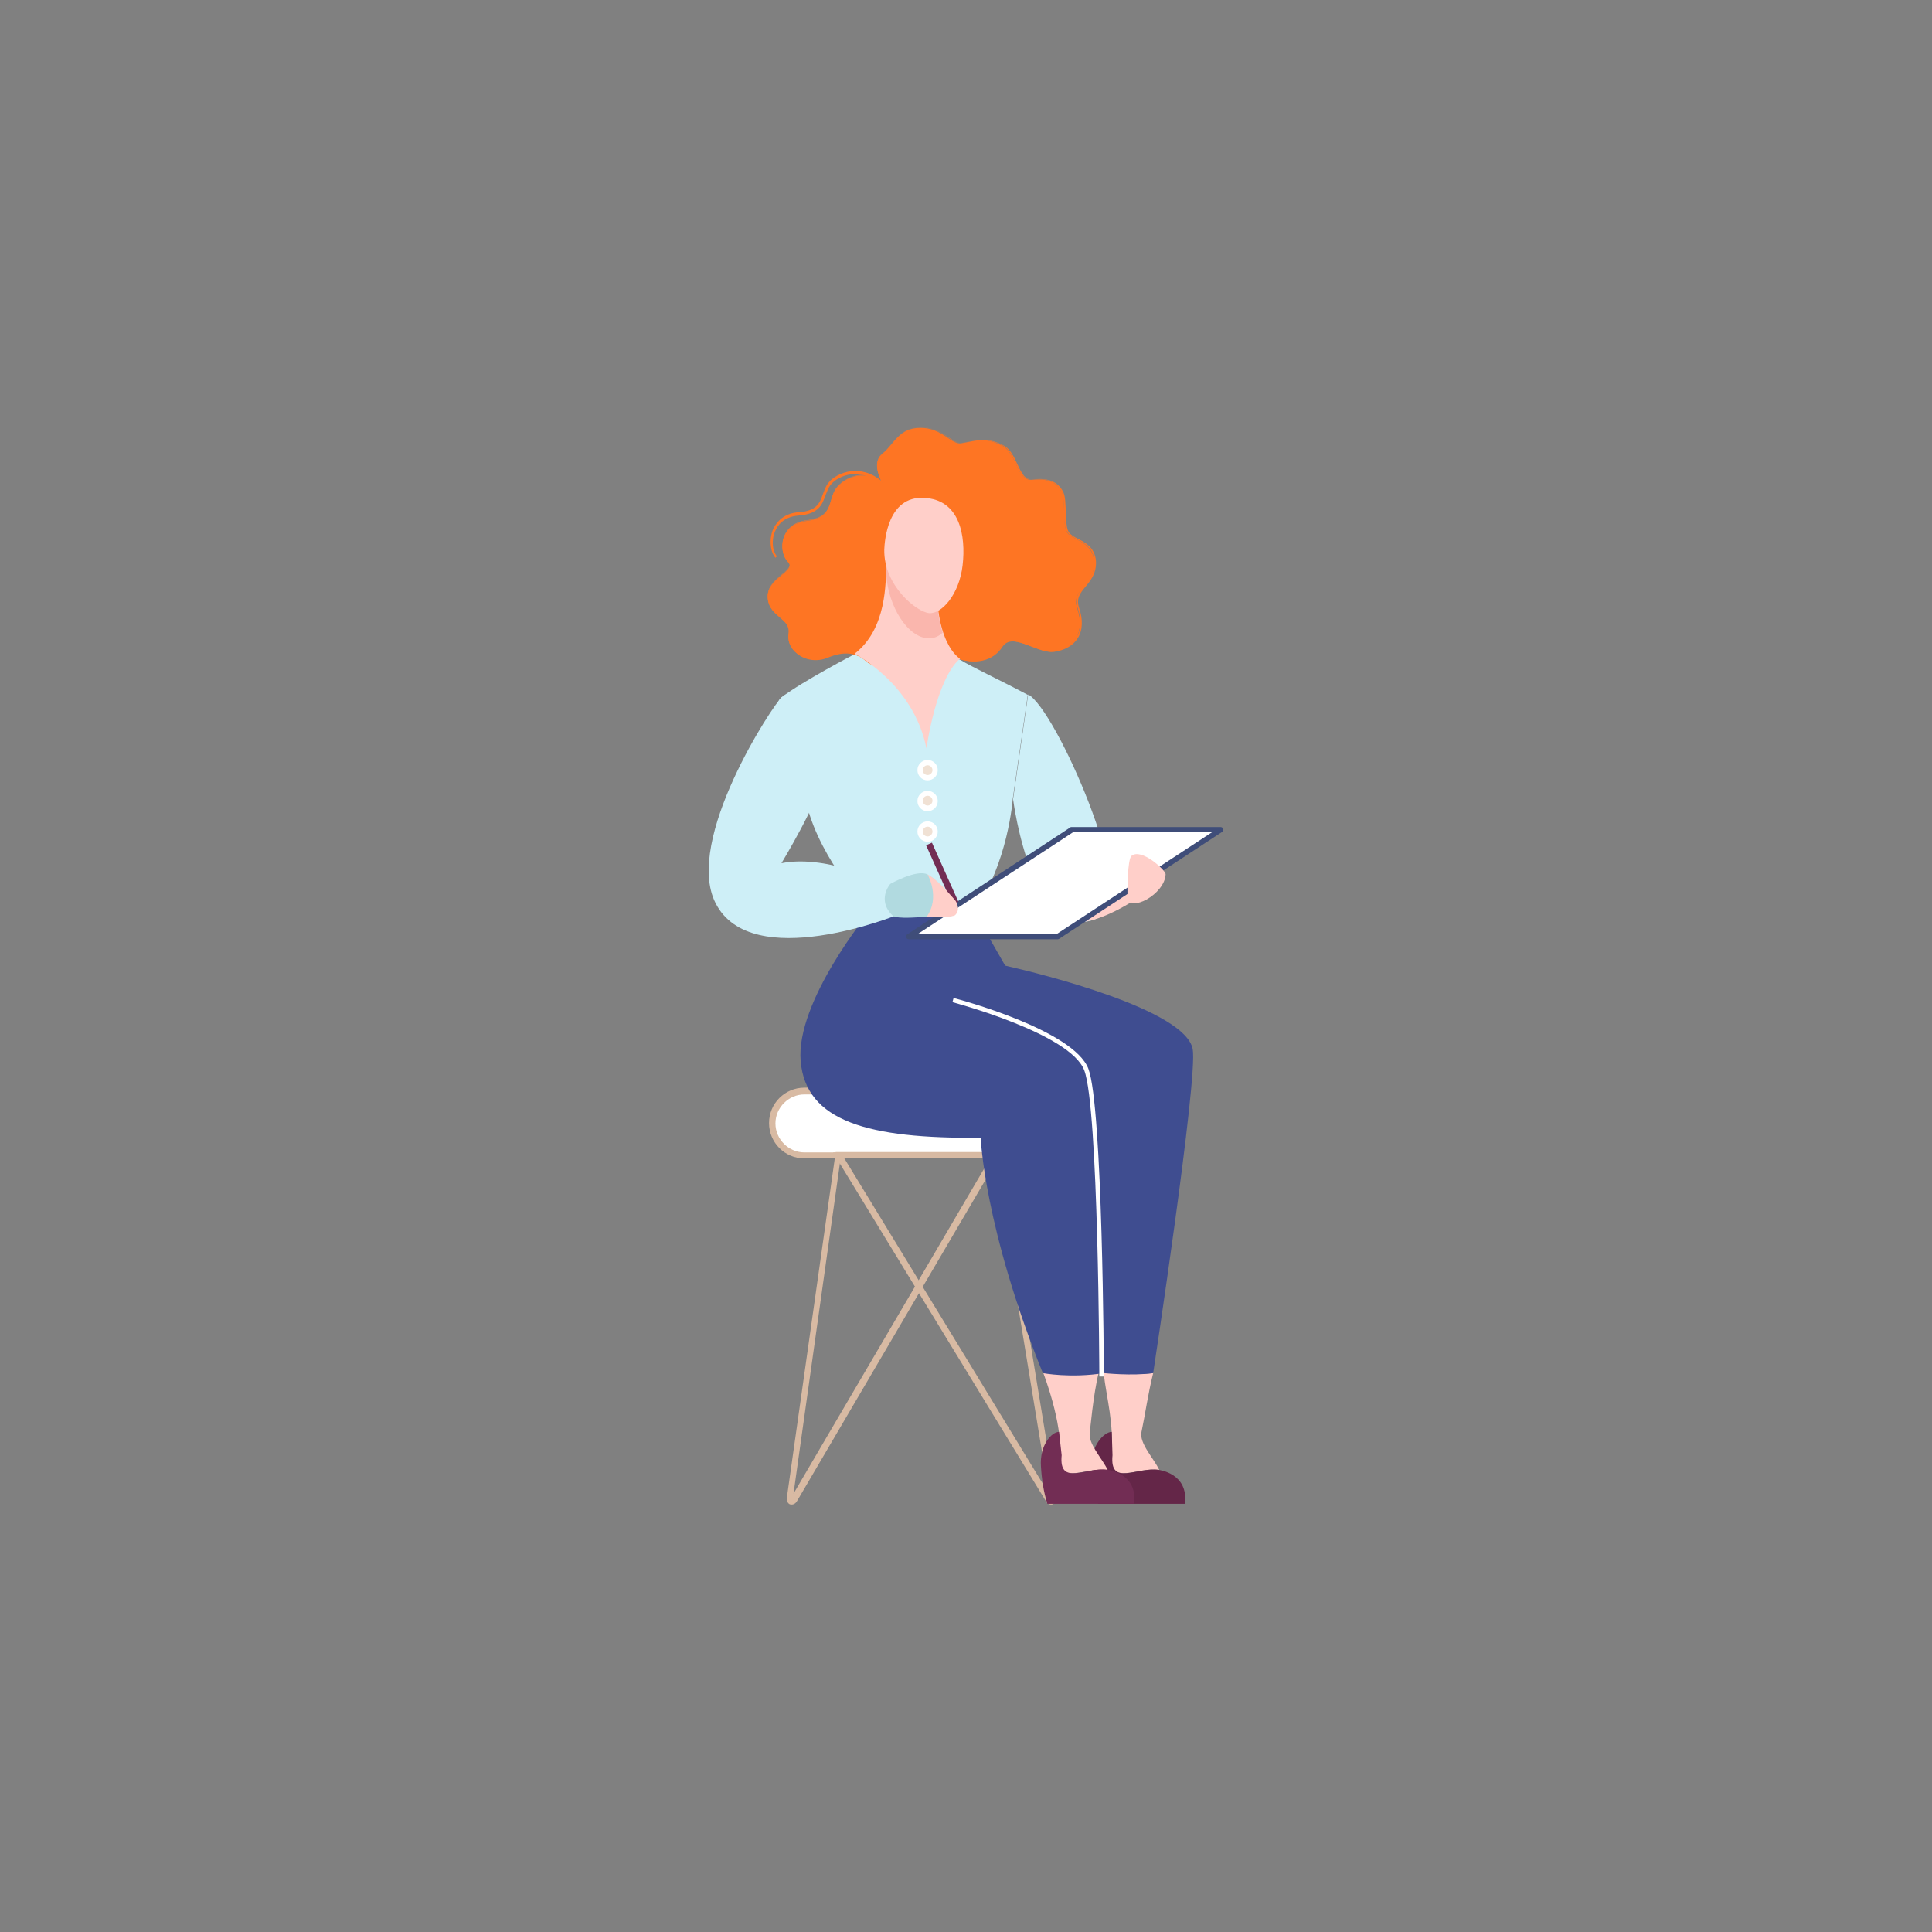 <?xml version="1.0" encoding="utf-8"?>
<!-- Generator: Adobe Illustrator 24.3.0, SVG Export Plug-In . SVG Version: 6.00 Build 0)  -->
<svg version="1.1" id="Capa_1" xmlns="http://www.w3.org/2000/svg" xmlns:xlink="http://www.w3.org/1999/xlink" x="0px" y="0px"
	 viewBox="0 0 513 513" style="enable-background:new 0 0 513 513;" xml:space="preserve">
<rect x="0" y="0" width="513" height="513" fill="#808080" stroke="none"/>
<style type="text/css">
	.st0{fill:#FFB000;}
	.st1{fill:#FFFFFF;}
	.st2{fill:#6562CF;}
	.st3{fill:#FFB819;}
	.st4{fill:#F49C00;}
	.st5{fill:#DBDAFF;}
	.st6{fill:#C36F0B;}
	.st7{fill:#3F4D79;}
	.st8{fill:#B65A18;}
	.st9{fill:#C7BFFF;}
	.st10{fill:#E2E2FF;}
	.st11{fill:#C4D4EE;}
	.st12{fill:#A2BBEE;}
	.st13{fill:#81A8E1;}
	.st14{fill:#266EC6;}
	.st15{fill:none;}
	.st16{fill:#D8BAA3;}
	.st17{fill:#FFCFC9;}
	.st18{fill:#642648;}
	.st19{fill:#722D54;}
	.st20{fill:#3F4D90;}
	.st21{fill:#CEEFF7;}
	.st22{fill:#F0E1D4;}
	.st23{fill:#B1DAE0;}
	.st24{fill:#FE7523;}
	.st25{fill:#FAB6AD;}
	.st26{fill:#FFFFFF;stroke:#3F4D79;stroke-width:5;stroke-linecap:round;stroke-miterlimit:10;}
	.st27{fill:#E2631E;}
	.st28{fill:none;stroke:#3F4D79;stroke-width:7;stroke-linecap:round;stroke-miterlimit:10;}
	.st29{fill:#FFC0B7;}
	.st30{fill:#3C4564;}
	.st31{fill:none;stroke:#84D7EC;stroke-width:5;stroke-miterlimit:10;}
	.st32{fill:none;stroke:#FE7523;stroke-width:3;stroke-miterlimit:10;}
	.st33{fill:none;stroke:#3F4D79;stroke-width:5;stroke-linecap:round;stroke-miterlimit:10;}
	.st34{fill:#FFFFFF;stroke:#ECBE02;stroke-width:6;stroke-miterlimit:10;}
	.st35{fill:none;stroke:#3CBFD4;stroke-width:5;stroke-linecap:round;stroke-miterlimit:10;}
	.st36{fill:none;stroke:#3CBFD4;stroke-width:7;stroke-linecap:round;stroke-miterlimit:10;}
	.st37{fill:#FFFFFF;stroke:#FFB000;stroke-width:5;stroke-miterlimit:10;}
</style>
<g id="Layer_2_1_">
	<g id="Слой_1_1_">
		<g id="_1">
			<g id="CHAIR_1_">
				<g>
					<path class="st1" d="M213.6,289.7h62.6c4.7,0,8.5,3.8,8.5,8.5l0,0c0,4.7-3.8,8.5-8.5,8.5h-62.6c-4.7,0-8.5-3.8-8.5-8.5l0,0
						C205,293.5,208.9,289.7,213.6,289.7z"/>
					<path class="st16" d="M276.2,307.6h-62.6c-5.2,0-9.4-4.2-9.4-9.4c0-5.2,4.2-9.4,9.4-9.4h62.6c5.2,0,9.4,4.2,9.4,9.4
						C285.6,303.4,281.4,307.6,276.2,307.6z M213.6,290.6c-4.2,0-7.7,3.5-7.7,7.7c0,4.2,3.5,7.7,7.7,7.7h62.6c4.2,0,7.7-3.5,7.7-7.7
						c0-4.2-3.5-7.7-7.7-7.7H213.6z"/>
				</g>
				<path class="st16" d="M210.2,399.5c-0.4,0-0.7-0.1-0.9-0.4c-0.3-0.3-0.4-0.6-0.4-1c0-0.1,0-0.1,0-0.2l13-92h44.1l-54.5,92.9
					C211.1,399.3,210.7,399.5,210.2,399.5C210.2,399.5,210.2,399.5,210.2,399.5z M223.2,307.6l-12.5,89l52.2-89H223.2z"/>
				<path class="st16" d="M279.1,399.5C279.1,399.5,279.1,399.5,279.1,399.5c-0.5,0-0.9-0.2-1.2-0.6L221.2,306h44.1l0.1,0.7l15,91.3
					c0,0.1,0,0.2,0,0.2C280.4,398.9,279.8,399.5,279.1,399.5z M224.2,307.6l54.3,89l-14.6-89H224.2z"/>
			</g>
			<g id="WOMAN">
				<g id="LEGS_1_">
					<g id="RIGHT_FOOT_1_">
						<path class="st17" d="M293,364.3c2.9,0.3,7.6,0.9,13.2,0.3c-1.4,5.6-2.1,10.9-3.1,15.6c-0.7,3,3.4,7.2,4.7,10.1
							c0,0-0.1,0-0.1,0c-5.7-0.9-13.4,4.5-12.6-3.9C295.8,377.9,293.9,371.7,293,364.3z"/>
						<path id="SHOE" class="st18" d="M295.2,380.2c-2,0-5.6,3.6-5.3,9.2c0.2,3.4,0.7,6.7,1.7,9.9h23c1.1-8.1-6.9-9-6.9-9
							c-5.7-0.9-13.1,4.5-12.3-3.9L295.2,380.2z"/>
					</g>
					<g id="LEFT_FOOT_1_">
						<path class="st17" d="M277,364.5c2.9,0.3,9.1,0.6,14.7,0.1c-1.4,5.6-2.3,15.6-2.3,15.6c-0.7,3,3.4,7.2,4.7,10.1
							c0,0-0.1,0-0.1,0c-5.7-0.9-13.4,4.5-12.6-3.9C282.2,377.9,277,364.5,277,364.5z"/>
						<path id="SHOE-2" class="st19" d="M281.2,380.2c-2,0-5.2,3.6-4.8,9.2c0.2,3.4,0.7,6.7,1.7,9.9h23c1.1-8.1-6.9-9-6.9-9
							c-5.7-0.9-13.1,4.5-12.3-3.9L281.2,380.2z"/>
					</g>
					<g id="LEGS-2">
						<path class="st20" d="M230.9,242c0,0-19.7,23.9-18.3,39.8s17.8,20.6,47.8,20.3c0,0,0.9,23.9,16.5,62.5c0,0,7.3,1.4,16.2,0
							c0,0,7.5,0.8,13.1,0c0,0,11.9-78.1,10.5-86c-1.9-10.5-40-20-49.8-22.2l-8.2-14.3C258.7,242,242.2,244.1,230.9,242z"/>
						<path class="st1" d="M291.9,365.5c0-0.7-0.2-71.4-4-81.3c-3.7-9.8-34.7-18-35-18.1l0.3-1.1c1.3,0.3,31.9,8.5,35.8,18.8
							c3.8,10.1,4.1,78.8,4.1,81.7L291.9,365.5z"/>
					</g>
				</g>
				<g id="BLOUSE">
					<path class="st21" d="M268.9,212.2c0,0-1.2,17.1-10.3,29.9c0,0-14.9,2.5-27.8,0c0,0-12.8-13.5-16.5-28.1
						c0,0-12.2-24.7-6.7-28.9s19.3-11.4,19.3-11.4l27.9,1.4c3.4,2.1,10.8,5.5,18.1,9.4L268.9,212.2z"/>
					<g>
						<circle class="st22" cx="246.3" cy="204.5" r="2"/>
						<path class="st1" d="M246.3,207.2c-1.5,0-2.7-1.2-2.7-2.7s1.2-2.7,2.7-2.7s2.7,1.2,2.7,2.7S247.8,207.2,246.3,207.2z
							 M246.3,203.2c-0.7,0-1.3,0.6-1.3,1.3c0,0.7,0.6,1.3,1.3,1.3c0.7,0,1.3-0.6,1.3-1.3C247.6,203.8,247,203.2,246.3,203.2z"/>
					</g>
					<g>
						<circle class="st22" cx="246.3" cy="212.7" r="2"/>
						<path class="st1" d="M246.3,215.4c-1.5,0-2.7-1.2-2.7-2.7c0-1.5,1.2-2.7,2.7-2.7s2.7,1.2,2.7,2.7
							C249,214.2,247.8,215.4,246.3,215.4z M246.3,211.3c-0.7,0-1.3,0.6-1.3,1.3c0,0.7,0.6,1.3,1.3,1.3c0.7,0,1.3-0.6,1.3-1.3
							C247.6,211.9,247,211.3,246.3,211.3z"/>
					</g>
					<g>
						<circle class="st22" cx="246.3" cy="220.8" r="2"/>
						<path class="st1" d="M246.3,223.5c-1.5,0-2.7-1.2-2.7-2.7c0-1.5,1.2-2.7,2.7-2.7s2.7,1.2,2.7,2.7
							C249,222.3,247.8,223.5,246.3,223.5z M246.3,219.5c-0.7,0-1.3,0.6-1.3,1.3c0,0.7,0.6,1.3,1.3,1.3c0.7,0,1.3-0.6,1.3-1.3
							C247.6,220.1,247,219.5,246.3,219.5z"/>
					</g>
				</g>
				<g id="RIGHT_HAND">
					<path class="st21" d="M273,184.4c7.3,3.8,29,53.4,20,58.6c-18.7,10.9-24-30.8-24-30.8L273,184.4z"/>
					<path class="st17" d="M285.1,244.5c2.5,1.1,9-0.9,16.3-5.6c7.2-4.7-1-7.9-1-7.9s-9.6-3.9-15.5-1.1
						C279,232.7,280.2,242.5,285.1,244.5z"/>
					<g>
						<polygon class="st1" points="324.1,220.4 284.6,220.4 241.3,248.7 280.8,248.7 						"/>
						<path class="st7" d="M280.8,249.4h-39.5c-0.3,0-0.6-0.2-0.7-0.5c-0.1-0.3,0-0.6,0.3-0.8l43.3-28.4c0.1-0.1,0.2-0.1,0.4-0.1
							h39.5c0.3,0,0.6,0.2,0.7,0.5c0.1,0.3,0,0.6-0.3,0.8l-43.3,28.4C281,249.4,280.9,249.4,280.8,249.4z M243.7,248h36.9l41.2-27
							h-36.9L243.7,248z"/>
					</g>
					<path class="st17" d="M309.5,232.1c0-1-6.5-7.1-9.1-4.8c-1,1-1.1,9.2-1,10.7C299.7,242.7,309.4,237.4,309.5,232.1z"/>
				</g>
				<g id="LEFT_HAND">
					<path class="st21" d="M207.6,185.1c-2.2,1.8-26.1,38-17.6,54.7c9.5,18.8,48.1,3.2,48.1,3.2s-4.9-1.5-1.8-7.8c0,0-16-8.5-28.8-6
						c0,0,10-16.5,11-23C219.6,199.8,215.7,178.7,207.6,185.1z"/>
					
						<rect x="249.2" y="223.4" transform="matrix(0.913 -0.409 0.409 0.913 -72.986 122.411)" class="st19" width="1.7" height="17.2"/>
					<g id="ARM_1_">
						<path class="st23" d="M236.4,234.7c0,0,7.1-4,9.9-2.5c3.1,1.7,6.8,6.9,7.2,7.8c0.3,0.9,0.2,1.8,0.2,2.7s-6.5,0.9-7.7,0.8
							c-1.2-0.1-7.8,0.7-9-0.4C232.7,238.9,236.4,234.7,236.4,234.7z"/>
						<path class="st17" d="M246,243.5c1.2,0.1,6.9,0.1,7.6-0.5c1.4-1.3,0.6-3.3-0.1-4.1c-0.7-0.7-4.2-5.1-7.2-6.7
							C246.3,232.2,249.8,238.3,246,243.5"/>
					</g>
				</g>
				<g id="HEAD_1_">
					<g id="HAIR_1_">
						<g>
							<path class="st24" d="M234.3,128.2c0,0-3.1-5.1,0-7.7c3.1-2.6,4.4-6.9,10.1-6.9c5.9,0,8.2,4.6,10.9,4.1
								c3.7-0.6,6.2-1.8,10.9,0.7c3.7,2,3.9,9.3,7.7,9c3-0.3,6.3-0.1,8,3.2c1.3,2.5-0.1,9.4,1.8,11.2c1.9,1.8,6.5,2.4,6.8,7.2
								c0.5,6.4-6.2,7.3-4.5,12.4c2.3,6.7-0.9,10.9-6.6,11.6c-4,0.5-11.1-5.4-13.6-1.3c-2.2,3.5-6.8,5.1-12.5,2.8
								c-5.7-2.3-9.2-1.6-12.7-0.1c-3.5,1.5-7.8,3.6-10.7,1s-6.4-2.6-10.2-1c-5.3,2.2-11.1-1.4-10.3-6.2c0.6-4-4.9-4.5-5.5-9
								c-0.8-5.9,7.9-7.4,5.3-10c-2.5-2.5-2.4-10,5.1-10.9c7.1-0.9,5.6-5.4,7.6-8.4C223.7,127.3,229,124.1,234.3,128.2z"/>
							<path class="st24" d="M233.4,176.8c-1.2,0-2.4-0.3-3.4-1.2c-2.7-2.4-6-2.7-10.1-1c-2.8,1.2-6,0.8-8.2-1
								c-1.8-1.4-2.6-3.4-2.3-5.4c0.3-2-0.9-3-2.4-4.3c-1.3-1.1-2.8-2.4-3.1-4.7c-0.5-3.3,2-5.3,3.8-6.8c1-0.8,1.9-1.6,2-2.3
								c0-0.3-0.1-0.6-0.4-0.9c-1.5-1.5-2-4.2-1.2-6.5c0.5-1.5,2-4.1,6.3-4.6c5-0.6,5.6-3,6.3-5.4c0.3-1,0.6-2,1.2-2.9
								c1-1.5,3.1-3.1,5.8-3.6c2.1-0.4,4.3,0.2,6.3,1.5c-0.7-1.4-2.3-5.2,0.3-7.3c0.9-0.7,1.7-1.6,2.4-2.5c1.8-2.2,3.7-4.4,7.8-4.4
								c0,0,0,0,0.1,0c3.4,0,5.6,1.5,7.4,2.7c1.3,0.9,2.4,1.6,3.5,1.4c0.6-0.1,1.2-0.2,1.7-0.3c2.9-0.6,5.3-1.1,9.3,1
								c1.7,0.9,2.7,2.9,3.6,4.9c1.1,2.3,2,4.3,4,4.1c2.9-0.3,6.4-0.2,8.2,3.3c0.6,1.2,0.6,3.1,0.7,5.2c0.1,2.4,0.1,5,1.1,5.9
								c0.6,0.5,1.3,1,2.2,1.4c2.1,1.1,4.4,2.4,4.7,5.8c0.2,3.2-1.3,5.1-2.7,6.8c-1.4,1.7-2.6,3.1-1.8,5.6c1.1,3.2,1,6-0.3,8.1
								c-1.2,2-3.5,3.3-6.4,3.7c-1.6,0.2-3.7-0.6-5.7-1.4c-3.1-1.2-6.3-2.4-7.9,0c-2.5,3.9-7.3,5-12.7,2.9c-5.5-2.2-9-1.6-12.6-0.1
								c-0.2,0.1-0.4,0.2-0.7,0.3C237.9,175.8,235.5,176.8,233.4,176.8z M224.6,173.2c2.1,0,3.9,0.7,5.5,2.1
								c2.6,2.3,6.5,0.7,9.9-0.8c0.2-0.1,0.4-0.2,0.7-0.3c3.7-1.6,7.2-2.1,12.8,0.1c5.2,2.1,10,1,12.3-2.7c1.6-2.6,5-1.3,8.2-0.1
								c2,0.8,4,1.5,5.6,1.3c2.9-0.4,5-1.6,6.2-3.6c1.3-2,1.4-4.8,0.3-7.9c-0.9-2.6,0.4-4.2,1.8-5.9c1.3-1.6,2.9-3.4,2.6-6.6
								c-0.2-3.3-2.5-4.5-4.6-5.6c-0.8-0.5-1.7-0.9-2.2-1.5c-1.1-1.1-1.2-3.6-1.2-6.1c0-2-0.1-4-0.7-5.1c-1.7-3.3-4.9-3.4-7.9-3.2
								c-2.1,0.2-3.2-1.9-4.2-4.2c-0.9-1.9-1.8-3.9-3.5-4.8c-3.9-2-6.3-1.5-9.1-1c-0.6,0.1-1.1,0.2-1.7,0.3
								c-1.2,0.2-2.4-0.6-3.7-1.5c-1.7-1.2-3.9-2.6-7.2-2.6c0,0,0,0-0.1,0c-4,0-5.8,2.1-7.6,4.3c-0.7,0.9-1.5,1.8-2.4,2.6
								c-3,2.5,0,7.5,0,7.5l0.4,0.7l-0.6-0.5c-2-1.6-4.3-2.2-6.5-1.8c-2.5,0.4-4.6,2-5.6,3.5c-0.6,0.9-0.9,1.9-1.1,2.8
								c-0.7,2.4-1.4,5-6.6,5.6c-3.1,0.4-5.2,2-6.1,4.4c-0.7,2.2-0.3,4.9,1.1,6.2c0.4,0.4,0.5,0.7,0.5,1.1c0,0.8-0.9,1.5-2.1,2.5
								c-1.9,1.5-4.2,3.4-3.7,6.5c0.3,2.1,1.7,3.3,3,4.5c1.4,1.2,2.8,2.4,2.5,4.5c-0.3,2,0.5,3.9,2.2,5.2c2.2,1.7,5.2,2,8,0.9
								C221.5,173.6,223.1,173.2,224.6,173.2z"/>
						</g>
						<path class="st24" d="M205.9,148.1c-1.4-1.6-1.7-4.8-0.7-7.4c0.7-1.6,2.5-4.4,6.9-4.7c4.8-0.3,5.6-2.5,6.4-4.8
							c0.4-1,0.7-2,1.4-2.9c1-1.4,3.4-2.9,6.2-3.2c2-0.2,5.1,0.1,8.3,2.9l-0.6,0.6c-2.9-2.5-5.8-2.9-7.6-2.7
							c-2.6,0.3-4.7,1.6-5.7,2.9c-0.6,0.8-0.9,1.7-1.3,2.7c-0.9,2.5-1.8,5-7.2,5.4c-4,0.3-5.6,2.7-6.2,4.2c-1.1,2.6-0.6,5.4,0.5,6.6
							L205.9,148.1z"/>
					</g>
					<g id="NECK_1_">
						<path class="st17" d="M235.3,150c-0.1,4.5,0.2,17-8.4,23.6c0,0,15.6,7.8,19.1,25.1c0,0,2.5-18.3,8.9-23.8c0,0-7.6-4.3-5.9-25
							L235.3,150z"/>
						<path class="st25" d="M250.3,168c-1.1,1-2.3,1.5-3.6,1.5c-5.5,0-10.9-8.3-11.4-17.2c0-0.9,0-1.6,0-2.3h13.6
							C248.2,158.4,249.1,164.2,250.3,168z"/>
					</g>
					<path id="HEAD-2_1_" class="st17" d="M234.8,145.9c0.1-2.3,0.9-14.2,10.5-13.7c9.6,0.4,11.2,10.1,10.3,17.9
						c-0.9,7.8-5.6,13-8.9,12.7C243.4,162.5,234.6,155.5,234.8,145.9z"/>
				</g>
			</g>
		</g>
	</g>
</g>
</svg>
